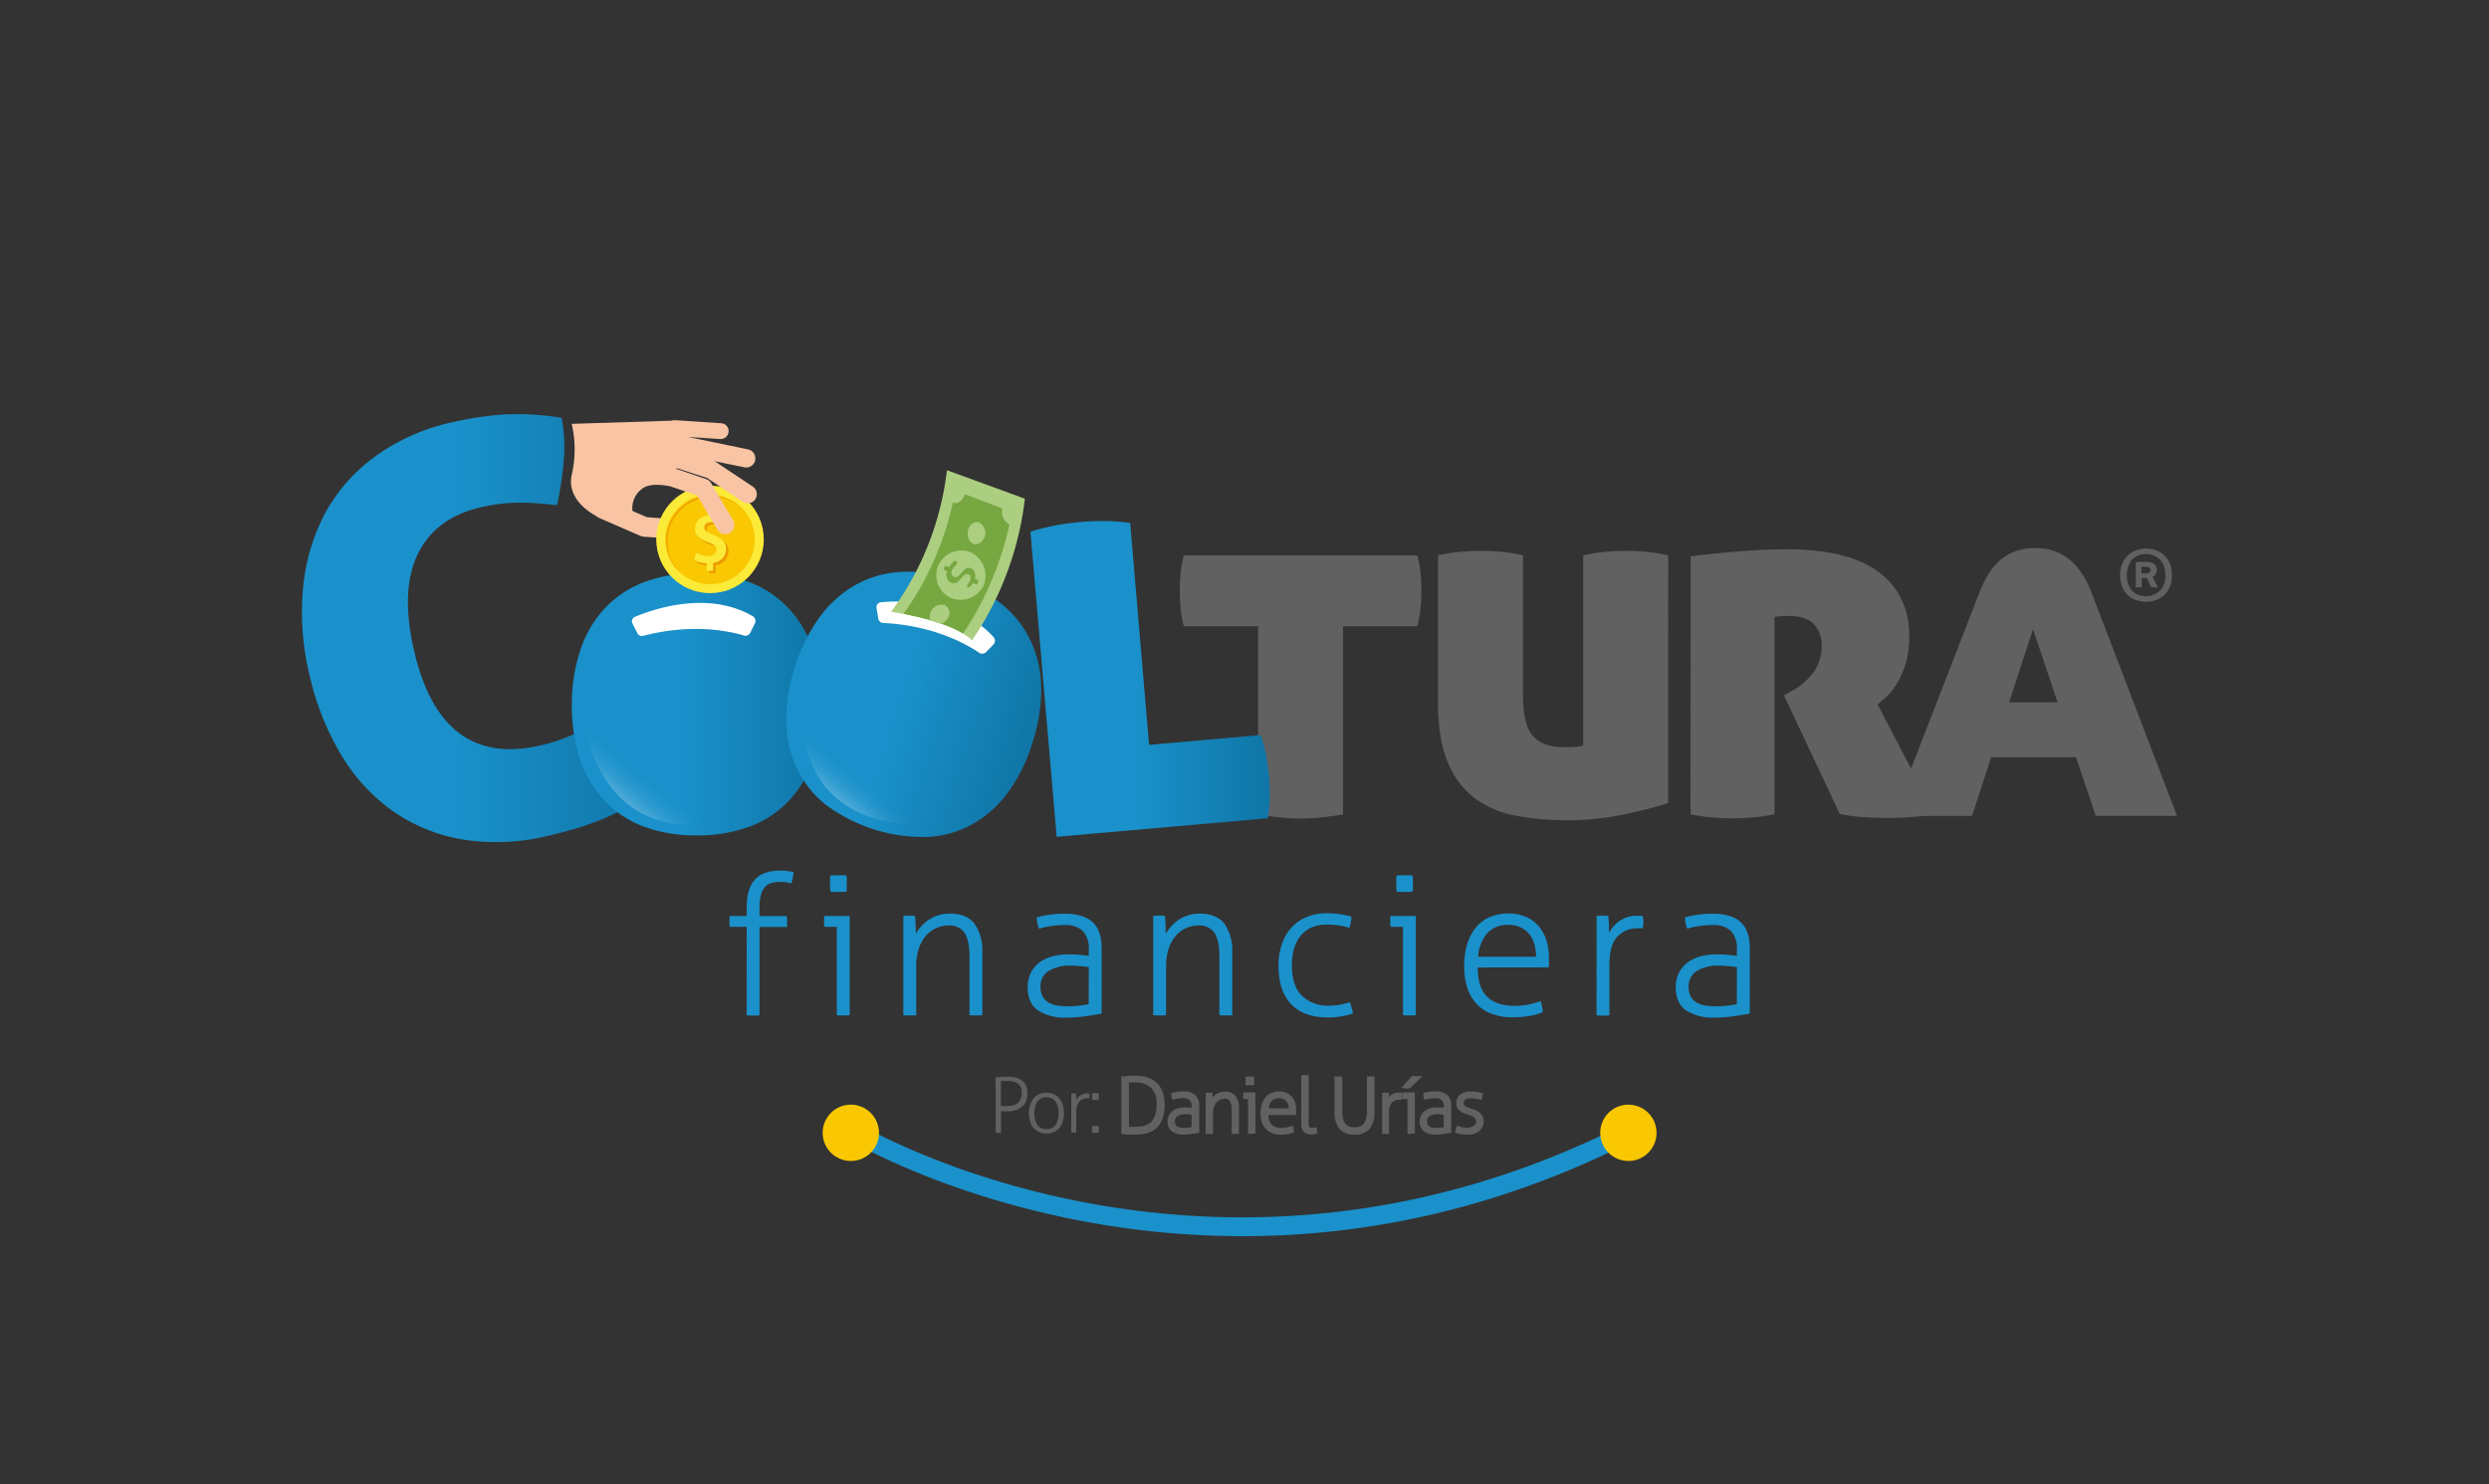 <svg xmlns="http://www.w3.org/2000/svg" xmlns:xlink="http://www.w3.org/1999/xlink" id="Layer_1" data-name="Layer 1" viewBox="0 0 600 357.9"><rect x="0" y="0" width="600" height="357.9" fill="#333333" stroke="none"/><defs><style>.cls-1{fill:none;}.cls-2{fill:#1a91cb;}.cls-3{fill:#f9c802;}.cls-4{fill:#616162;}.cls-5{fill:url(#linear-gradient);}.cls-6{fill:url(#linear-gradient-2);}.cls-7{fill:#f8c4a4;}.cls-8{fill:#fcea39;}.cls-9{fill:#ec9b01;}.cls-10{fill:#fff;}.cls-11{fill:url(#linear-gradient-3);}.cls-12,.cls-14{opacity:0.66;}.cls-12{fill:url(#linear-gradient-4);}.cls-13{fill:url(#linear-gradient-5);}.cls-14{fill:url(#linear-gradient-6);}.cls-15{clip-path:url(#clip-path);}.cls-16{fill:#acce80;}.cls-17{fill:#77a741;}</style><linearGradient id="linear-gradient" x1="72.86" y1="151.45" x2="157.37" y2="151.45" gradientUnits="userSpaceOnUse"><stop offset="0.44" stop-color="#1a91cb"></stop><stop offset="0.97" stop-color="#1077a8"></stop></linearGradient><linearGradient id="linear-gradient-2" x1="137.88" y1="169.82" x2="198.06" y2="169.82" xlink:href="#linear-gradient"></linearGradient><linearGradient id="linear-gradient-3" x1="372.22" y1="175.24" x2="432.4" y2="175.24" gradientTransform="translate(-111.04 -117.93) rotate(17.44)" xlink:href="#linear-gradient"></linearGradient><linearGradient id="linear-gradient-4" x1="146.45" y1="197.91" x2="155.44" y2="187.13" gradientUnits="userSpaceOnUse"><stop offset="0" stop-color="#fff"></stop><stop offset="0.07" stop-color="#fff" stop-opacity="0.87"></stop><stop offset="0.22" stop-color="#fff" stop-opacity="0.64"></stop><stop offset="0.36" stop-color="#fff" stop-opacity="0.45"></stop><stop offset="0.5" stop-color="#fff" stop-opacity="0.29"></stop><stop offset="0.64" stop-color="#fff" stop-opacity="0.16"></stop><stop offset="0.77" stop-color="#fff" stop-opacity="0.07"></stop><stop offset="0.89" stop-color="#fff" stop-opacity="0.02"></stop><stop offset="1" stop-color="#fff" stop-opacity="0"></stop></linearGradient><linearGradient id="linear-gradient-5" x1="248.35" y1="163.71" x2="306.05" y2="163.71" xlink:href="#linear-gradient"></linearGradient><linearGradient id="linear-gradient-6" x1="199.42" y1="198.1" x2="207.78" y2="188.07" xlink:href="#linear-gradient-4"></linearGradient><clipPath id="clip-path"><path class="cls-1" d="M225.24,108.25,216,134.16l-3.71,13s16.66,1.85,22.21,7.4c0,0,18.5-18.5,14.8-37Z"></path></clipPath></defs><title>COOLTURAs</title><path class="cls-2" d="M180,223.49h-4.08a3,3,0,0,1-.07-.57c0-.21,0-.45,0-.7s0-.5,0-.75a3.11,3.11,0,0,1,.07-.61H180v-2.11q0-4.41,1.94-6.61t6.17-2.21a12.59,12.59,0,0,1,1.81.12,12.77,12.77,0,0,1,1.38.26,13.78,13.78,0,0,1-.21,1.45c-.08.38-.18.78-.3,1.22l-1.13-.21a8.94,8.94,0,0,0-1.5-.12,8.3,8.3,0,0,0-2.16.26,3.27,3.27,0,0,0-1.57.94,4.72,4.72,0,0,0-1,1.9,11.78,11.78,0,0,0-.35,3.14v2h6.57c0,.16,0,.36.07.61s0,.5,0,.75,0,.49,0,.7,0,.41-.07.57h-6.57v21.29a5.83,5.83,0,0,1-.77.07l-.78,0-.75,0a6,6,0,0,1-.79-.07Z"></path><path class="cls-2" d="M201.72,223.49h-3c0-.16-.05-.35-.07-.57s0-.45,0-.7,0-.5,0-.75,0-.45.07-.61h6.1v23.92a6.2,6.2,0,0,1-.78.07l-.77,0-.75,0a6.4,6.4,0,0,1-.8-.07ZM200.17,215c0-.28,0-.63-.07-1s0-.76,0-1,0-.56,0-.93,0-.69.07-.94c.29,0,.63-.06,1-.07l1,0,.94,0c.37,0,.68,0,.93.07a7.42,7.42,0,0,1,.07.94q0,.56,0,.93c0,.28,0,.63,0,1a9.27,9.27,0,0,1-.07,1c-.25,0-.56.05-.93.07l-.94,0-1,0C200.8,215.05,200.46,215,200.17,215Z"></path><path class="cls-2" d="M217.76,220.86l.73-.07c.24,0,.46,0,.68,0s.49,0,.7,0l.71.07c.06.56.11,1.27.14,2.11s.05,1.58.05,2.21a9.86,9.86,0,0,1,1.21-1.72,10.27,10.27,0,0,1,1.76-1.57,9.38,9.38,0,0,1,2.33-1.15,9,9,0,0,1,2.86-.44q4.13,0,6,2.46a11.21,11.21,0,0,1,1.88,6.92v15.1a6.2,6.2,0,0,1-.78.07l-.77,0-.75,0a6.22,6.22,0,0,1-.8-.07V230.62q0-4-1.24-5.73a4.3,4.3,0,0,0-3.73-1.73,7.41,7.41,0,0,0-3.1.66,7,7,0,0,0-2.51,1.9,9.18,9.18,0,0,0-1.66,3.07,13.07,13.07,0,0,0-.61,4.17v11.82a6.2,6.2,0,0,1-.77.07l-.78,0-.75,0a6.4,6.4,0,0,1-.8-.07Z"></path><path class="cls-2" d="M262.46,229a6.11,6.11,0,0,0-1.45-4.52,5.94,5.94,0,0,0-4.32-1.43,20,20,0,0,0-3.42.26,21.56,21.56,0,0,0-2.77.63,4.68,4.68,0,0,1-.4-1.22,7.37,7.37,0,0,1-.16-1.5,19.91,19.91,0,0,1,3-.63,24.45,24.45,0,0,1,3.66-.26q4.54,0,6.75,2t2.21,6.26v15.81q-1.65.33-4,.66a33.52,33.52,0,0,1-4.45.32,11.94,11.94,0,0,1-6.88-1.73c-1.67-1.16-2.5-3-2.5-5.63a7.53,7.53,0,0,1,.72-3.35,7.1,7.1,0,0,1,2-2.49,8.93,8.93,0,0,1,3.09-1.52,14.23,14.23,0,0,1,4-.52q1.68,0,2.91.12l2,.21Zm0,4.18-2-.21q-1.2-.12-2.28-.12a9.66,9.66,0,0,0-5.44,1.31,4.29,4.29,0,0,0-1.92,3.76,4.62,4.62,0,0,0,.59,2.48,3.93,3.93,0,0,0,1.52,1.43,6.38,6.38,0,0,0,2.06.66,15.72,15.72,0,0,0,2.26.16,23.32,23.32,0,0,0,2.72-.14c.84-.09,1.67-.21,2.48-.37Z"></path><path class="cls-2" d="M278,220.86l.73-.07c.24,0,.46,0,.68,0s.49,0,.71,0l.7.07c.06.56.11,1.27.14,2.11s.05,1.58.05,2.21a10,10,0,0,1,1.22-1.72,9.57,9.57,0,0,1,1.76-1.57,9.14,9.14,0,0,1,2.32-1.15,9,9,0,0,1,2.86-.44q4.13,0,6,2.46a11.21,11.21,0,0,1,1.88,6.92v15.1a6.2,6.2,0,0,1-.78.07l-.77,0-.75,0a6.4,6.4,0,0,1-.8-.07V230.62q0-4-1.24-5.73a4.3,4.3,0,0,0-3.73-1.73,7.44,7.44,0,0,0-3.1.66,6.91,6.91,0,0,0-2.5,1.9,9,9,0,0,0-1.67,3.07,13.07,13.07,0,0,0-.61,4.17v11.82a6,6,0,0,1-.77.07l-.78,0-.75,0a6.4,6.4,0,0,1-.8-.07Z"></path><path class="cls-2" d="M325.41,241.78a7,7,0,0,1,.44,1.27c.14.53.25,1,.31,1.31a16.49,16.49,0,0,1-2.68.7,17.92,17.92,0,0,1-3.33.28c-3.9,0-6.88-1.07-8.91-3.21s-3.05-5.24-3.05-9.31a15.47,15.47,0,0,1,.76-4.95,11.34,11.34,0,0,1,2.2-4,10,10,0,0,1,3.63-2.65,12.46,12.46,0,0,1,5.05-1,20.74,20.74,0,0,1,3.4.26,14.91,14.91,0,0,1,2.55.58,7,7,0,0,1-.16,1.41,8.74,8.74,0,0,1-.35,1.27,14.77,14.77,0,0,0-2.37-.57,19.85,19.85,0,0,0-3.07-.23,8.8,8.8,0,0,0-3.69.72,7.24,7.24,0,0,0-2.62,2,8.52,8.52,0,0,0-1.57,3.09,13.92,13.92,0,0,0-.52,3.94q0,5.07,2.42,7.44a9,9,0,0,0,6.54,2.36,14.86,14.86,0,0,0,5-.84Z"></path><path class="cls-2" d="M338.21,223.49h-3c0-.16,0-.35-.07-.57s0-.45,0-.7,0-.5,0-.75,0-.45.07-.61h6.1v23.92a6.2,6.2,0,0,1-.78.07l-.77,0-.75,0a6.22,6.22,0,0,1-.8-.07ZM336.66,215c0-.28-.05-.63-.07-1s0-.76,0-1,0-.56,0-.93,0-.69.07-.94c.29,0,.63-.06,1-.07l1,0,.94,0c.37,0,.68,0,.93.07a7.42,7.42,0,0,1,.07.94q0,.56,0,.93c0,.28,0,.63,0,1a9.27,9.27,0,0,1-.07,1c-.25,0-.56.05-.93.07l-.94,0-1,0C337.29,215.05,337,215,336.66,215Z"></path><path class="cls-2" d="M356.22,233.29q0,4.78,2.21,7t6.61,2.25a16.4,16.4,0,0,0,3.31-.31,20.54,20.54,0,0,0,3-.82,5.85,5.85,0,0,1,.37,1.27,11,11,0,0,1,.19,1.36,14.17,14.17,0,0,1-3.19.94,23.55,23.55,0,0,1-4,.32,14,14,0,0,1-5.32-.91,9.48,9.48,0,0,1-3.66-2.56,10.4,10.4,0,0,1-2.11-3.91,17.52,17.52,0,0,1-.68-5,18.52,18.52,0,0,1,.63-4.92,12,12,0,0,1,1.93-4,9,9,0,0,1,3.3-2.72,11,11,0,0,1,4.83-1,10.22,10.22,0,0,1,4.18.8,8.52,8.52,0,0,1,3.07,2.22,9.59,9.59,0,0,1,1.88,3.43,14.31,14.31,0,0,1,.63,4.34c0,.28,0,.64,0,1.07s0,.82-.07,1.13Zm14.07-2.58a11.06,11.06,0,0,0-.37-2.86,7,7,0,0,0-1.17-2.46,6,6,0,0,0-2.07-1.72,6.64,6.64,0,0,0-3.05-.65,6.57,6.57,0,0,0-5.11,2,9.71,9.71,0,0,0-2.2,5.68Z"></path><path class="cls-2" d="M384.88,220.86l.73-.07c.23,0,.46,0,.68,0s.48,0,.7,0l.71.07c.06.56.1,1.23.14,2s0,1.47,0,2.09a8.55,8.55,0,0,1,2.63-2.93,7.55,7.55,0,0,1,4.46-1.2h.49a4.4,4.4,0,0,1,.58.05,8.11,8.11,0,0,1,.15,1.5,7,7,0,0,1-.15,1.46,3.64,3.64,0,0,0-.58,0H395a6.72,6.72,0,0,0-5.11,2c-1.28,1.34-1.92,3.58-1.92,6.7v12.29a6.2,6.2,0,0,1-.78.07l-.77,0-.75,0a6.22,6.22,0,0,1-.8-.07Z"></path><path class="cls-2" d="M418.7,229a6.15,6.15,0,0,0-1.45-4.52,5.94,5.94,0,0,0-4.32-1.43,20,20,0,0,0-3.42.26,20.81,20.81,0,0,0-2.77.63,4.33,4.33,0,0,1-.4-1.22,7.37,7.37,0,0,1-.16-1.5,19.91,19.91,0,0,1,3-.63,24.45,24.45,0,0,1,3.66-.26q4.55,0,6.75,2t2.21,6.26v15.81q-1.65.33-4,.66a33.67,33.67,0,0,1-4.46.32,11.88,11.88,0,0,1-6.87-1.73c-1.67-1.16-2.51-3-2.51-5.63a7.4,7.4,0,0,1,.73-3.35,6.89,6.89,0,0,1,2-2.49,8.85,8.85,0,0,1,3.09-1.52,14.16,14.16,0,0,1,4-.52q1.69,0,2.91.12l2,.21Zm0,4.18-2-.21q-1.2-.12-2.28-.12a9.63,9.63,0,0,0-5.44,1.31,4.29,4.29,0,0,0-1.92,3.76,4.62,4.62,0,0,0,.58,2.48,3.89,3.89,0,0,0,1.53,1.43,6.3,6.3,0,0,0,2.06.66,15.48,15.48,0,0,0,2.25.16,23.2,23.2,0,0,0,2.72-.14c.85-.09,1.68-.21,2.49-.37Z"></path><path class="cls-2" d="M299.5,298.08c-55.48,0-93.85-22.64-94.43-23a2.27,2.27,0,0,1,2.35-3.88c.84.51,85,50.06,184.1-.08a2.26,2.26,0,1,1,2,4C359.63,292.35,327.4,298.08,299.5,298.08Z"></path><circle class="cls-3" cx="205.1" cy="273.16" r="6.79"></circle><circle class="cls-3" cx="392.54" cy="273.16" r="6.79"></circle><path class="cls-4" d="M240,259.81l.52-.06.73-.08.81-.05.75,0a8.11,8.11,0,0,1,2,.22,4.19,4.19,0,0,1,1.52.71,3.1,3.1,0,0,1,1,1.24,5.13,5.13,0,0,1-.05,3.85,3.52,3.52,0,0,1-1.07,1.35,4.33,4.33,0,0,1-1.57.76,7.21,7.21,0,0,1-1.87.24l-.74,0-.72-.05v5.21l-.3,0h-.69l-.29,0Zm1.28,6.89.32,0,.28,0,.31,0h.45a8.3,8.3,0,0,0,1.32-.11,3.32,3.32,0,0,0,1.17-.45,2.53,2.53,0,0,0,.85-1,3.58,3.58,0,0,0,.32-1.63,3.21,3.21,0,0,0-.25-1.36,2.19,2.19,0,0,0-.71-.88,3.07,3.07,0,0,0-1.13-.48,7.3,7.3,0,0,0-1.47-.15c-.32,0-.61,0-.85,0s-.45,0-.61.07Z"></path><path class="cls-4" d="M252.26,273.32a4.27,4.27,0,0,1-1.85-.38,3.66,3.66,0,0,1-1.32-1,4.53,4.53,0,0,1-.78-1.57,6.84,6.84,0,0,1-.27-1.94,6.74,6.74,0,0,1,.27-1.94,4.37,4.37,0,0,1,.78-1.57,3.58,3.58,0,0,1,1.32-1.05,4.67,4.67,0,0,1,3.69,0,3.63,3.63,0,0,1,1.31,1.05,4.55,4.55,0,0,1,.79,1.57,6.74,6.74,0,0,1,.27,1.94,6.84,6.84,0,0,1-.27,1.94,4.73,4.73,0,0,1-.79,1.57,3.71,3.71,0,0,1-1.31,1A4.26,4.26,0,0,1,252.26,273.32Zm0-1.07a2.54,2.54,0,0,0,2.21-1,5.83,5.83,0,0,0,0-5.65,2.87,2.87,0,0,0-4.42,0,5.83,5.83,0,0,0,0,5.65A2.53,2.53,0,0,0,252.26,272.25Z"></path><path class="cls-4" d="M258.26,263.67l.29,0h.54l.28,0c0,.23,0,.49.06.79s0,.58,0,.82a3.46,3.46,0,0,1,1-1.15,2.92,2.92,0,0,1,1.75-.47h.43a3.17,3.17,0,0,1,0,.6,2.75,2.75,0,0,1,0,.57l-.23,0h-.18a2.68,2.68,0,0,0-2,.79,3.75,3.75,0,0,0-.76,2.65v4.84l-.3,0h-.6l-.32,0Z"></path><path class="cls-4" d="M263.29,265.19a5.17,5.17,0,0,1,0-1.57,5.09,5.09,0,0,1,.77-.06,5.29,5.29,0,0,1,.8.06,5.06,5.06,0,0,1,.05.77,5.21,5.21,0,0,1-.05.8,5.17,5.17,0,0,1-1.57,0Zm0,7.91a5.12,5.12,0,0,1-.06-.78,5.06,5.06,0,0,1,.06-.79,5.09,5.09,0,0,1,.77-.06,5.29,5.29,0,0,1,.8.06,4.9,4.9,0,0,1,.05.77,5.29,5.29,0,0,1-.05.8,6.19,6.19,0,0,1-1.57,0Z"></path><path class="cls-4" d="M270.6,259.81l.64-.07.8-.07.85,0,.78,0a8.83,8.83,0,0,1,3,.47,5.41,5.41,0,0,1,2.12,1.35,5.32,5.32,0,0,1,1.25,2.14,9.4,9.4,0,0,1,.41,2.86q0,6.88-6.8,6.89l-.83,0-.86-.05c-.28,0-.54,0-.78-.07l-.6-.08ZM271.88,272l.78.07c.3,0,.62,0,.94,0a8.63,8.63,0,0,0,2.3-.28,4.09,4.09,0,0,0,1.74-.94,4.26,4.26,0,0,0,1.11-1.77,8.24,8.24,0,0,0,.39-2.74,5.41,5.41,0,0,0-1.47-4.2,5.84,5.84,0,0,0-4.07-1.34l-.92,0a5.27,5.27,0,0,0-.8.07Z"></path><path class="cls-4" d="M273.67,273.6l-.84,0-.87,0-.79-.08-.61-.08-.24,0V259.57l.24,0,.65-.07.81-.07.86-.05h.79a8.93,8.93,0,0,1,3.12.49,5.7,5.7,0,0,1,2.23,1.42,5.53,5.53,0,0,1,1.31,2.25,9.62,9.62,0,0,1,.42,2.94C280.75,271.19,278.37,273.6,273.67,273.6Zm-2.79-.75.36,0,.76.07.85,0,.82,0c4.38,0,6.52-2.17,6.52-6.61a9.17,9.17,0,0,0-.4-2.77,5,5,0,0,0-3.2-3.31,8.52,8.52,0,0,0-2.92-.46l-.77,0-.84,0c-.28,0-.54,0-.79.06l-.39,0Zm2.72-.47q-.5,0-1,0l-.8-.08-.25,0V260.69l.24-.05a7.27,7.27,0,0,1,.84-.08h.93a6.1,6.1,0,0,1,4.26,1.41,5.69,5.69,0,0,1,1.56,4.41,8.91,8.91,0,0,1-.4,2.84,4.76,4.76,0,0,1-1.18,1.88,4.59,4.59,0,0,1-1.87,1A9.12,9.12,0,0,1,273.6,272.38Zm-1.44-.65.53,0c.29,0,.59,0,.91,0a8.39,8.39,0,0,0,2.22-.27,3.91,3.91,0,0,0,1.63-.88,4,4,0,0,0,1-1.65,8,8,0,0,0,.38-2.65,5.2,5.2,0,0,0-1.38-4,5.58,5.58,0,0,0-3.88-1.27l-.91,0-.53,0Z"></path><path class="cls-4" d="M287.55,266.87a2.41,2.41,0,0,0-.58-1.78,2.31,2.31,0,0,0-1.7-.57,8,8,0,0,0-1.35.11,7.32,7.32,0,0,0-1.09.25,1.79,1.79,0,0,1-.15-.49,2.44,2.44,0,0,1-.07-.59,8.14,8.14,0,0,1,1.19-.25,11.1,11.1,0,0,1,1.44-.1,3.84,3.84,0,0,1,2.66.79,3.15,3.15,0,0,1,.87,2.46v6.23c-.44.09-1,.17-1.58.26a12,12,0,0,1-1.75.13,4.74,4.74,0,0,1-2.71-.68,2.51,2.51,0,0,1-1-2.22,3,3,0,0,1,.29-1.32,2.73,2.73,0,0,1,.8-1,3.24,3.24,0,0,1,1.22-.6,5.45,5.45,0,0,1,1.56-.21c.44,0,.82,0,1.14.05l.8.08Zm0,1.65-.79-.09c-.31,0-.61,0-.9,0a3.83,3.83,0,0,0-2.14.51,1.71,1.71,0,0,0-.76,1.48,1.87,1.87,0,0,0,.23,1,1.49,1.49,0,0,0,.61.56,2.34,2.34,0,0,0,.81.26,5.22,5.22,0,0,0,.88.07,9.13,9.13,0,0,0,1.08-.06c.33,0,.66-.09,1-.15Z"></path><path class="cls-4" d="M285.44,273.6a5.06,5.06,0,0,1-2.87-.73,2.8,2.8,0,0,1-1.11-2.45,3.28,3.28,0,0,1,.32-1.45,3.24,3.24,0,0,1,.87-1.08,3.78,3.78,0,0,1,1.32-.64,5.71,5.71,0,0,1,1.64-.22c.44,0,.84,0,1.17.05l.48.05v-.26a2.14,2.14,0,0,0-.49-1.58,2.06,2.06,0,0,0-1.5-.48,8.47,8.47,0,0,0-1.3.09,7.08,7.08,0,0,0-1.05.25l-.22.06-.11-.19a2.11,2.11,0,0,1-.19-.57,2.88,2.88,0,0,1-.07-.65v-.2l.2-.07a9.73,9.73,0,0,1,1.22-.26,12,12,0,0,1,1.49-.1,4.15,4.15,0,0,1,2.85.86,3.43,3.43,0,0,1,1,2.67v6.46l-.23,0c-.43.09-1,.17-1.59.26A12.47,12.47,0,0,1,285.44,273.6Zm.17-6a5.38,5.38,0,0,0-1.49.19,3.26,3.26,0,0,0-1.12.55,2.56,2.56,0,0,0-.72.88,2.71,2.71,0,0,0-.25,1.2,2.22,2.22,0,0,0,.86,2,4.47,4.47,0,0,0,2.55.64,12.91,12.91,0,0,0,1.71-.13c.51-.07,1-.14,1.33-.21v-6a2.92,2.92,0,0,0-.77-2.25,3.59,3.59,0,0,0-2.47-.71,9,9,0,0,0-1.4.1c-.37.05-.67.11-.94.17a3.06,3.06,0,0,0,.05.32l.05.2a8,8,0,0,1,.88-.18,8.34,8.34,0,0,1,1.39-.11,2.59,2.59,0,0,1,1.9.65,2.67,2.67,0,0,1,.66,2v.89l-.32,0-.79-.08C286.41,267.61,286,267.6,285.61,267.6Zm-.12,4.93a5.53,5.53,0,0,1-.92-.07,2.49,2.49,0,0,1-.91-.29,1.86,1.86,0,0,1-.71-.66,2.12,2.12,0,0,1-.27-1.13,2,2,0,0,1,.88-1.71,4.93,4.93,0,0,1,3.23-.52l.79.09.25,0v4l-.23,0c-.33.06-.66.12-1,.15A9.41,9.41,0,0,1,285.49,272.53Zm.37-3.86a3.51,3.51,0,0,0-2,.47,1.41,1.41,0,0,0-.63,1.24,1.62,1.62,0,0,0,.18.83,1.16,1.16,0,0,0,.5.46,2.1,2.1,0,0,0,.72.23,7.48,7.48,0,0,0,1.89,0l.72-.1v-3l-.53-.06A8.71,8.71,0,0,0,285.86,268.67Z"></path><path class="cls-4" d="M290.91,263.67l.28,0h.55l.28,0c0,.23,0,.5.05.84s0,.62,0,.86a3.93,3.93,0,0,1,1.18-1.29,3.6,3.6,0,0,1,2-.63,2.8,2.8,0,0,1,2.37,1,4.45,4.45,0,0,1,.74,2.73v6l-.31,0h-.6l-.31,0v-5.58a4,4,0,0,0-.49-2.26,1.71,1.71,0,0,0-1.47-.68,3,3,0,0,0-1.22.26,2.77,2.77,0,0,0-1,.75,3.67,3.67,0,0,0-.65,1.21,5.19,5.19,0,0,0-.24,1.64v4.66l-.31,0h-.6l-.31,0Z"></path><path class="cls-4" d="M297.8,273.42h-.31l-.34,0-.24,0v-5.82a3.75,3.75,0,0,0-.44-2.09,1.41,1.41,0,0,0-1.24-.57,2.56,2.56,0,0,0-1.1.24,2.52,2.52,0,0,0-.89.67,3.31,3.31,0,0,0-.6,1.12,4.91,4.91,0,0,0-.23,1.55v4.9l-.24,0-.33,0h-.63l-.34,0-.24,0v-9.92l.25,0,.29,0h.59l.29,0,.22,0,0,.22c0,.23,0,.52.05.86v0h0a4,4,0,0,1,.74-.66,3.81,3.81,0,0,1,1-.49,3.7,3.7,0,0,1,1.21-.19,3.07,3.07,0,0,1,2.6,1.08,4.71,4.71,0,0,1,.79,2.9v6.19l-.24,0-.33,0h-.32Zm-.33-.58h.66v-5.69a4.21,4.21,0,0,0-.68-2.56,2.52,2.52,0,0,0-2.15-.85,3.47,3.47,0,0,0-1,.15,3.3,3.3,0,0,0-.84.42,3.6,3.6,0,0,0-.64.57,3.73,3.73,0,0,0-.45.63l-.53,1v-1.1c0-.24,0-.52,0-.85s0-.42,0-.59h-.57v8.91h.65v-4.4a5.47,5.47,0,0,1,.26-1.73,3.82,3.82,0,0,1,.71-1.31,3.1,3.1,0,0,1,2.42-1.1,2,2,0,0,1,1.7.8,4.15,4.15,0,0,1,.54,2.42Z"></path><path class="cls-4" d="M301.12,264.71h-1.18c0-.06,0-.14,0-.22s0-.18,0-.28,0-.2,0-.3,0-.17,0-.24h2.4v9.43l-.3,0h-.6l-.32,0Zm-.61-3.35c0-.11,0-.24,0-.4s0-.3,0-.41,0-.22,0-.37a3.57,3.57,0,0,1,0-.37l.41,0h.78l.37,0a3.57,3.57,0,0,1,0,.37c0,.15,0,.27,0,.37s0,.25,0,.41,0,.29,0,.4a2,2,0,0,1-.37,0h-.78A2.37,2.37,0,0,1,300.51,261.36Z"></path><path class="cls-4" d="M301.73,273.42h-.3l-.35,0-.24,0V265h-1.13l0-.22a1.59,1.59,0,0,1,0-.26,2.91,2.91,0,0,1,0-.3c0-.11,0-.21,0-.32a1.88,1.88,0,0,1,0-.28l0-.22h2.92v9.95l-.24,0-.34,0h-.32Zm-.32-.58h.65V264h-1.87v.47h1.22Zm-.08-11.16h-.42l-.43,0-.22,0,0-.22c0-.12,0-.26,0-.43v-.08c0-.13,0-.24,0-.34s0-.18,0-.3v-.08q0-.24,0-.39l0-.23.23,0,.42,0h.79l.4,0,.22,0,0,.22q0,.15,0,.39c0,.15,0,.28,0,.38s0,.26,0,.42,0,.31,0,.43l0,.21-.22,0-.39,0Zm-.56-.58h1a.71.71,0,0,0,0-.15c0-.16,0-.29,0-.4s0-.21,0-.35a.53.53,0,0,0,0-.13H301l-.23,0v.18c0,.12,0,.21,0,.29s0,.2,0,.33v.22Z"></path><path class="cls-4" d="M305.45,268.57a3.82,3.82,0,0,0,.87,2.77,3.48,3.48,0,0,0,2.6.89,6.61,6.61,0,0,0,1.3-.12,7.93,7.93,0,0,0,1.18-.33,2.71,2.71,0,0,1,.15.5c0,.2.06.38.07.54a5.69,5.69,0,0,1-1.26.37,8.52,8.52,0,0,1-1.57.13,5.47,5.47,0,0,1-2.09-.36,3.82,3.82,0,0,1-1.45-1,4.16,4.16,0,0,1-.83-1.54,6.81,6.81,0,0,1-.26-2,7.58,7.58,0,0,1,.24-1.94,4.88,4.88,0,0,1,.76-1.59,3.54,3.54,0,0,1,1.31-1.07,4.23,4.23,0,0,1,1.9-.39,4.07,4.07,0,0,1,1.64.32,3.36,3.36,0,0,1,1.21.87A3.69,3.69,0,0,1,312,266a5.57,5.57,0,0,1,.25,1.71c0,.11,0,.25,0,.43s0,.32,0,.44Zm5.54-1a4.26,4.26,0,0,0-.15-1.12,2.73,2.73,0,0,0-.46-1,2.45,2.45,0,0,0-.81-.68,2.93,2.93,0,0,0-3.22.54,3.75,3.75,0,0,0-.86,2.23Z"></path><path class="cls-4" d="M308.79,273.6a5.81,5.81,0,0,1-2.2-.38,4.12,4.12,0,0,1-1.55-1.08,4.38,4.38,0,0,1-.89-1.65,7.36,7.36,0,0,1-.28-2.05,7.63,7.63,0,0,1,.26-2,5.39,5.39,0,0,1,.8-1.69,4,4,0,0,1,1.41-1.15,4.57,4.57,0,0,1,2-.42,4.24,4.24,0,0,1,1.75.34,3.76,3.76,0,0,1,1.32.95,4.06,4.06,0,0,1,.79,1.45,5.74,5.74,0,0,1,.26,1.79c0,.12,0,.26,0,.44a3.13,3.13,0,0,1,0,.46l0,.25h-6.69a3.42,3.42,0,0,0,.78,2.3,3.25,3.25,0,0,0,2.4.8,6.1,6.1,0,0,0,1.25-.12,7.26,7.26,0,0,0,1.13-.31l.25-.09.11.24a2.35,2.35,0,0,1,.16.56,4.56,4.56,0,0,1,.08.57v.2l-.18.08a5.71,5.71,0,0,1-1.32.39A9,9,0,0,1,308.79,273.6Zm-.42-9.86a4,4,0,0,0-1.78.36,3.21,3.21,0,0,0-1.2,1,4.34,4.34,0,0,0-.71,1.5,6.92,6.92,0,0,0-.24,1.86,6.26,6.26,0,0,0,.26,1.89,3.77,3.77,0,0,0,.77,1.44,3.38,3.38,0,0,0,1.33.92,5.17,5.17,0,0,0,2,.35,8.79,8.79,0,0,0,1.52-.13,5.49,5.49,0,0,0,1-.27c0-.1,0-.2-.05-.31s0-.13,0-.19c-.31.1-.62.18-.94.25a7.25,7.25,0,0,1-1.36.12,3.78,3.78,0,0,1-2.8-1,4.06,4.06,0,0,1-.95-3v-.28h6.74v-.17c0-.17,0-.31,0-.42a5.24,5.24,0,0,0-.24-1.62,3.43,3.43,0,0,0-.68-1.25,3.1,3.1,0,0,0-1.11-.8A3.7,3.7,0,0,0,308.37,263.74Zm2.9,4.1h-6.1l0-.31a4.07,4.07,0,0,1,.93-2.4,3.22,3.22,0,0,1,3.56-.6,2.7,2.7,0,0,1,.91.76,3.26,3.26,0,0,1,.51,1.06,4.87,4.87,0,0,1,.15,1.2Zm-5.46-.57h4.89a4,4,0,0,0-.13-.77,2.5,2.5,0,0,0-.41-.87,2.08,2.08,0,0,0-.72-.59,2.2,2.2,0,0,0-1.07-.23,2.31,2.31,0,0,0-1.81.7A3.28,3.28,0,0,0,305.81,267.27Z"></path><path class="cls-4" d="M314,259.52l.3,0h.6l.31,0v11.4a1.89,1.89,0,0,0,.12.75.87.87,0,0,0,.27.38.85.85,0,0,0,.37.15l.37,0,.43,0,.37-.06a1.78,1.78,0,0,1,.12.48,4.49,4.49,0,0,1,.06.48,3.1,3.1,0,0,1-.58.13l-.6,0a3.44,3.44,0,0,1-.78-.08,1.67,1.67,0,0,1-.69-.31,1.73,1.73,0,0,1-.49-.63,2.57,2.57,0,0,1-.18-1.05Z"></path><path class="cls-4" d="M316.11,273.55a4,4,0,0,1-.84-.09,2,2,0,0,1-1.38-1.1,2.85,2.85,0,0,1-.21-1.17V259.27l.24,0a2.36,2.36,0,0,1,.34,0,3.17,3.17,0,0,1,.62,0,2.53,2.53,0,0,1,.35,0l.24,0v11.65a1.68,1.68,0,0,0,.09.63.62.62,0,0,0,.18.28.5.5,0,0,0,.24.09,2.89,2.89,0,0,0,.72,0,2.19,2.19,0,0,0,.33-.06l.24-.06.1.23a1.85,1.85,0,0,1,.14.55,4.66,4.66,0,0,1,.06.49l0,.22-.2.07a3.1,3.1,0,0,1-.65.15C316.51,273.53,316.3,273.55,316.11,273.55Zm-1.86-13.77v11.41a2.19,2.19,0,0,0,.16.93,1.25,1.25,0,0,0,.4.52,1.33,1.33,0,0,0,.58.26,3.92,3.92,0,0,0,1.29.05,2.84,2.84,0,0,0,.31-.06,2.23,2.23,0,0,0,0-.23l0-.2-.15,0a2.82,2.82,0,0,1-.87,0,1,1,0,0,1-.49-.2,1.14,1.14,0,0,1-.38-.51,2.2,2.2,0,0,1-.13-.85V259.78h-.65Z"></path><path class="cls-4" d="M322,259.81l.32,0H323l.3,0v8a8.53,8.53,0,0,0,.19,2,3.65,3.65,0,0,0,.59,1.32,2.28,2.28,0,0,0,1,.75,4.22,4.22,0,0,0,1.46.23,3,3,0,0,0,2.47-1,5.35,5.35,0,0,0,.78-3.29v-8l.3,0h.66l.32,0V268a6.25,6.25,0,0,1-1.09,4,5.11,5.11,0,0,1-6.88,0,6.25,6.25,0,0,1-1.09-4Z"></path><path class="cls-4" d="M326.51,273.6a4.48,4.48,0,0,1-3.66-1.43A6.54,6.54,0,0,1,321.7,268v-8.44l.25,0,.33,0H323l.32,0,.25,0v8.27a8,8,0,0,0,.19,1.9,3.2,3.2,0,0,0,.54,1.22,1.9,1.9,0,0,0,.88.65,3.87,3.87,0,0,0,1.36.22,2.67,2.67,0,0,0,2.24-.88,5.07,5.07,0,0,0,.73-3.11v-8.27l.25,0,.31,0h.65l.38,0,.25,0V268a6.48,6.48,0,0,1-1.16,4.17A4.44,4.44,0,0,1,326.51,273.6Zm-4.25-13.53V268a6,6,0,0,0,1,3.81,3.92,3.92,0,0,0,3.22,1.23,4,4,0,0,0,3.22-1.23,6,6,0,0,0,1-3.81v-7.93H330v7.76a5.55,5.55,0,0,1-.84,3.47,3.27,3.27,0,0,1-2.69,1.08,4.29,4.29,0,0,1-1.56-.25,2.5,2.5,0,0,1-1.13-.84,3.72,3.72,0,0,1-.64-1.42,8.65,8.65,0,0,1-.21-2v-7.76h-.71Z"></path><path class="cls-4" d="M333.46,263.67l.28,0h.55l.27,0c0,.23.05.49.06.79s0,.58,0,.82a3.43,3.43,0,0,1,1-1.15,3,3,0,0,1,1.76-.47h.42a3.21,3.21,0,0,1,.06.6,2.76,2.76,0,0,1-.06.57l-.23,0h-.17a2.7,2.7,0,0,0-2,.79,3.8,3.8,0,0,0-.75,2.65v4.84l-.31,0h-.6l-.31,0Z"></path><path class="cls-4" d="M334.07,273.42h-.31l-.34,0-.25,0v-9.92l.26,0,.29,0h.59l.29,0,.22,0,0,.22c0,.23,0,.49,0,.79a4.53,4.53,0,0,1,.61-.54,3.32,3.32,0,0,1,1.92-.52h.19l.27,0,.2,0,0,.2a3.74,3.74,0,0,1,.06.65,3.11,3.11,0,0,1-.06.62l-.05.26-.26,0-.2,0h-.17a2.37,2.37,0,0,0-1.81.71,3.54,3.54,0,0,0-.68,2.45v5.08l-.24,0-.33,0h-.32Zm-.33-.58h.65v-4.58a4,4,0,0,1,.84-2.84,2.93,2.93,0,0,1,2.22-.88h.16a2.45,2.45,0,0,0,0-.27c0-.11,0-.22,0-.33h-.18a2.7,2.7,0,0,0-1.59.42,2.92,2.92,0,0,0-.95,1.06l-.53,1v-1.12c0-.24,0-.51,0-.81s0-.38,0-.54h-.57Z"></path><path class="cls-4" d="M339.72,262.14a4.26,4.26,0,0,1-.76.06,3.49,3.49,0,0,1-.61-.06l2.16-2.4a2,2,0,0,1,.42,0h.86l.42,0Zm-.15,2.57h-1.18c0-.06,0-.14,0-.22a2.53,2.53,0,0,1,0-.28c0-.1,0-.2,0-.3s0-.17,0-.24h2.4v9.43l-.3,0h-.6l-.32,0Z"></path><path class="cls-4" d="M340.18,273.42h-.3l-.35,0-.24,0V265h-1.13l-.05-.22c0-.07,0-.16,0-.26a2.91,2.91,0,0,1,0-.3c0-.11,0-.21,0-.32s0-.2,0-.28l.05-.22h2.92v9.95l-.25,0-.33,0h-.32Zm-.32-.58h.65V264h-1.87v.47h1.22Zm-.9-10.36a3.83,3.83,0,0,1-.65-.06l-.51-.09,2.57-2.85.09,0a2.42,2.42,0,0,1,.47,0h.87c.15,0,.3,0,.44,0l.61.06-3,2.89h-.08A4.87,4.87,0,0,1,339,262.48Zm0-.57a6.3,6.3,0,0,0,.65,0l2-1.88h-.89Z"></path><path class="cls-4" d="M348.31,266.87a2.41,2.41,0,0,0-.57-1.78,2.31,2.31,0,0,0-1.7-.57,8,8,0,0,0-1.35.11,7,7,0,0,0-1.09.25,1.75,1.75,0,0,1-.16-.49,3,3,0,0,1-.06-.59,8,8,0,0,1,1.18-.25,11.35,11.35,0,0,1,1.44-.1,3.84,3.84,0,0,1,2.66.79,3.15,3.15,0,0,1,.87,2.46v6.23c-.43.09-.95.17-1.57.26a12.17,12.17,0,0,1-1.76.13,4.73,4.73,0,0,1-2.7-.68,2.51,2.51,0,0,1-1-2.22,3,3,0,0,1,.28-1.32,2.83,2.83,0,0,1,.8-1,3.4,3.4,0,0,1,1.22-.6,5.45,5.45,0,0,1,1.56-.21c.44,0,.82,0,1.15.05l.79.08Zm0,1.65-.78-.09c-.32,0-.62,0-.9,0a3.8,3.8,0,0,0-2.14.51,1.68,1.68,0,0,0-.76,1.48,1.78,1.78,0,0,0,.23,1,1.41,1.41,0,0,0,.6.56,2.48,2.48,0,0,0,.81.26,5.34,5.34,0,0,0,.89.07,9,9,0,0,0,1.07-.06c.33,0,.66-.09,1-.15Z"></path><path class="cls-4" d="M346.2,273.6a5,5,0,0,1-2.86-.73,2.78,2.78,0,0,1-1.11-2.45,3.28,3.28,0,0,1,.31-1.45,3.16,3.16,0,0,1,.88-1.08,3.73,3.73,0,0,1,1.31-.64,5.71,5.71,0,0,1,1.64-.22c.45,0,.84,0,1.17.05l.49.05v-.26a2.18,2.18,0,0,0-.49-1.58,2.08,2.08,0,0,0-1.5-.48,8.47,8.47,0,0,0-1.3.09,7.24,7.24,0,0,0-1.06.25l-.22.06-.11-.19a2.11,2.11,0,0,1-.19-.57,3.57,3.57,0,0,1-.06-.65v-.2l.19-.07a9.55,9.55,0,0,1,1.23-.26,11.73,11.73,0,0,1,1.48-.1,4.15,4.15,0,0,1,2.85.86,3.43,3.43,0,0,1,1,2.67v6.46l-.22,0c-.44.09-1,.17-1.59.26A12.61,12.61,0,0,1,346.2,273.6Zm.17-6a5.36,5.36,0,0,0-1.48.19,3.4,3.4,0,0,0-1.13.55,2.54,2.54,0,0,0-.71.88,2.71,2.71,0,0,0-.26,1.2,2.22,2.22,0,0,0,.87,2,4.44,4.44,0,0,0,2.54.64,12.93,12.93,0,0,0,1.72-.13c.51-.07.95-.14,1.33-.21v-6a2.88,2.88,0,0,0-.78-2.25,3.57,3.57,0,0,0-2.47-.71,9.14,9.14,0,0,0-1.4.1c-.36.05-.67.11-.93.17a3.06,3.06,0,0,0,.05.32.83.83,0,0,0,0,.2,8.28,8.28,0,0,1,.87-.18,8.55,8.55,0,0,1,1.4-.11,2.62,2.62,0,0,1,1.9.65,2.71,2.71,0,0,1,.65,2v.89l-.31,0-.79-.08C347.18,267.61,346.8,267.6,346.37,267.6Zm-.11,4.93a5.65,5.65,0,0,1-.93-.07,2.44,2.44,0,0,1-.9-.29,1.73,1.73,0,0,1-.71-.66,2.12,2.12,0,0,1-.27-1.13,2,2,0,0,1,.88-1.71,4.89,4.89,0,0,1,3.22-.52l.79.09.25,0v4l-.23,0c-.32.06-.66.12-1,.15A9.36,9.36,0,0,1,346.26,272.53Zm.37-3.86a3.57,3.57,0,0,0-2,.47,1.41,1.41,0,0,0-.63,1.24,1.52,1.52,0,0,0,.19.83,1.2,1.2,0,0,0,.49.46,2.17,2.17,0,0,0,.72.23,7.48,7.48,0,0,0,1.89,0l.73-.1v-3l-.53-.06C347.19,268.68,346.9,268.67,346.63,268.67Z"></path><path class="cls-4" d="M351.42,271.8a5.49,5.49,0,0,0,1.05.29,6.75,6.75,0,0,0,1.24.12,2.8,2.8,0,0,0,1.75-.49,1.47,1.47,0,0,0,.65-1.21,1.56,1.56,0,0,0-.2-.82,1.78,1.78,0,0,0-.51-.55,3.82,3.82,0,0,0-.73-.36l-.83-.28c-.31-.1-.62-.21-.92-.34a3,3,0,0,1-.8-.47,2.11,2.11,0,0,1-.57-.69,2.2,2.2,0,0,1-.21-1,2.26,2.26,0,0,1,.82-1.82,3.85,3.85,0,0,1,2.54-.71,8,8,0,0,1,1.4.13,5.91,5.91,0,0,1,1,.28,7.32,7.32,0,0,1-.26,1.05c-.26-.08-.58-.17-1-.26a6.38,6.38,0,0,0-1.25-.13,2.53,2.53,0,0,0-1.6.4,1.32,1.32,0,0,0-.47,1.05,1.08,1.08,0,0,0,.16.6,1.4,1.4,0,0,0,.42.42,3.17,3.17,0,0,0,.61.31l.73.24,1,.36a3.74,3.74,0,0,1,.92.51,2.41,2.41,0,0,1,.69.79,2.54,2.54,0,0,1,.26,1.2,2.82,2.82,0,0,1-.26,1.21,2.67,2.67,0,0,1-.75.92,3.28,3.28,0,0,1-1.15.58,4.81,4.81,0,0,1-1.46.21,10.58,10.58,0,0,1-1.58-.11,4.83,4.83,0,0,1-1.12-.3A5.32,5.32,0,0,1,351.42,271.8Z"></path><path class="cls-4" d="M353.76,273.6a11,11,0,0,1-1.62-.11,5.45,5.45,0,0,1-1.19-.32l-.21-.09.05-.22a5.28,5.28,0,0,1,.37-1.17l.11-.25.25.1a4.42,4.42,0,0,0,1,.27,3.66,3.66,0,0,0,2.77-.32,1.16,1.16,0,0,0,.53-1,1.28,1.28,0,0,0-.15-.67,1.35,1.35,0,0,0-.43-.46,2.91,2.91,0,0,0-.66-.33l-.84-.29c-.31-.09-.62-.21-.93-.33a3.58,3.58,0,0,1-.87-.52,2.41,2.41,0,0,1-.64-.78,2.48,2.48,0,0,1-.24-1.15,2.57,2.57,0,0,1,.92-2,4.12,4.12,0,0,1,2.72-.77,8.69,8.69,0,0,1,1.45.13,6.31,6.31,0,0,1,1.1.3l.21.08,0,.23a7.23,7.23,0,0,1-.27,1.09l-.08.27-.28-.09a9.12,9.12,0,0,0-1-.25,5.79,5.79,0,0,0-1.19-.12,2.27,2.27,0,0,0-1.42.33,1,1,0,0,0-.37.83.84.84,0,0,0,.12.45,1,1,0,0,0,.34.33,2.57,2.57,0,0,0,.55.28c.22.08.46.16.71.23l1,.37a4,4,0,0,1,1,.55,2.71,2.71,0,0,1,.76.88,2.76,2.76,0,0,1,.31,1.34,3,3,0,0,1-1.13,2.36,3.7,3.7,0,0,1-1.24.62A5,5,0,0,1,353.76,273.6Zm-2.37-.87a4.73,4.73,0,0,0,.84.2,9.7,9.7,0,0,0,1.53.11,5,5,0,0,0,1.38-.19,3.36,3.36,0,0,0,1.05-.54,2.26,2.26,0,0,0,.67-.83,2.41,2.41,0,0,0,.24-1.08,2.19,2.19,0,0,0-.23-1.06,2.23,2.23,0,0,0-.61-.71,3.7,3.7,0,0,0-.85-.47l-1-.36c-.25-.07-.5-.15-.74-.24a3.22,3.22,0,0,1-.67-.33,1.73,1.73,0,0,1-.5-.51,1.36,1.36,0,0,1-.2-.75,1.57,1.57,0,0,1,.57-1.26,2.67,2.67,0,0,1,1.78-.47,6.09,6.09,0,0,1,1.3.14c.27.05.52.12.74.18.05-.17.09-.34.13-.51a5.76,5.76,0,0,0-.77-.19,7.53,7.53,0,0,0-1.35-.12,3.59,3.59,0,0,0-2.35.63,2,2,0,0,0-.73,1.61,1.72,1.72,0,0,0,.68,1.49,2.51,2.51,0,0,0,.73.43c.29.12.59.23.89.33l.84.29a3.3,3.3,0,0,1,.8.39,2,2,0,0,1,.6.64,1.84,1.84,0,0,1,.23,1,1.74,1.74,0,0,1-.76,1.44,4.17,4.17,0,0,1-3.22.42,6.42,6.42,0,0,1-.84-.21Q351.47,272.45,351.39,272.73Z"></path><path class="cls-4" d="M303.29,151H285.37a28,28,0,0,1-.79-4.54q-.18-2.12-.18-4.05c0-1.29.06-2.62.18-4a28.46,28.46,0,0,1,.79-4.48h56.3a28.46,28.46,0,0,1,.79,4.48c.12,1.38.18,2.71.18,4s-.06,2.64-.18,4.05a28,28,0,0,1-.79,4.54H323.75v45.41c-2.1.32-4,.57-5.69.73s-3.23.24-4.6.24-2.91-.08-4.6-.24-3.55-.41-5.57-.73Z"></path><path class="cls-4" d="M402.12,193.61c-1.37.48-3,1-4.9,1.45s-3.92.95-6.06,1.39a65.85,65.85,0,0,1-6.6,1,63,63,0,0,1-6.66.36,71.21,71.21,0,0,1-11.86-1,24.58,24.58,0,0,1-10-3.94,20.09,20.09,0,0,1-6.84-8.6q-2.55-5.62-2.55-15.07V133.91a43.08,43.08,0,0,1,5.27-.85c1.74-.16,3.41-.24,5-.24s3.18.08,5,.24a39,39,0,0,1,5.21.85v33.66q0,7.27,2.42,9.93t7.39,2.67a27.54,27.54,0,0,0,3.14-.13,10.32,10.32,0,0,0,1.58-.24V133.91a42.77,42.77,0,0,1,5.27-.85c1.73-.16,3.4-.24,5-.24s3.19.08,5,.24a38.51,38.51,0,0,1,5.21.85Z"></path><path class="cls-4" d="M407.54,134.15q5.7-.72,11.81-1.21t11.56-.48q14.65,0,22,5.51t7.33,15.44a22.64,22.64,0,0,1-.85,6.53,21.29,21.29,0,0,1-2.06,4.79,14.5,14.5,0,0,1-2.54,3.21c-.89.8-1.62,1.45-2.18,1.93l13.8,26.4A47.42,47.42,0,0,1,461,197q-3,.24-5.76.24-3.39,0-6.54-.24a35.05,35.05,0,0,1-5.2-.73l-13.44-28.58,1.69-1a15.14,15.14,0,0,0,5.81-5.14,11.54,11.54,0,0,0,1.58-5.87,7.23,7.23,0,0,0-1.88-5.15q-1.87-2-6-2a19.21,19.21,0,0,0-3.51.24v47.59a49.51,49.51,0,0,1-5.7.79q-2.54.18-4.47.18c-1.38,0-2.87-.06-4.49-.18a50.41,50.41,0,0,1-5.57-.79Z"></path><path class="cls-4" d="M504.14,142.77c-2.7-7-7.21-10.62-13.41-10.62-6.49,0-10.67,3.28-13.53,10.61l-20.95,54h19.12L480,182.59h20.45l4.75,14.14h19.6ZM496,169.36H484.31l5.77-17.64Z"></path><path class="cls-5" d="M99.77,156.7q6.49,28.53,30.45,23.06a40.11,40.11,0,0,0,7.95-2.66,84.27,84.27,0,0,0,8.74-4.82,74.39,74.39,0,0,1,10.46,18.56c-2.38,1.58-4.61,2.94-6.71,4.08a54.92,54.92,0,0,1-6.14,2.88q-3,1.19-6,2.07t-6.21,1.63a52.32,52.32,0,0,1-21,.89,41.17,41.17,0,0,1-16.88-7,44.73,44.73,0,0,1-12.4-13.73,65.65,65.65,0,0,1-7.5-19.24,63.64,63.64,0,0,1-1.46-20.68,47.73,47.73,0,0,1,5.31-18A41.3,41.3,0,0,1,90.53,110a49.26,49.26,0,0,1,18.65-8.21,78,78,0,0,1,12.45-1.85,64.87,64.87,0,0,1,13.78.82,40.14,40.14,0,0,1,.42,11.15,82.17,82.17,0,0,1-1.56,9.91c-1.94-.21-3.7-.38-5.28-.49s-3.08-.15-4.48-.11-2.8.14-4.18.31-2.83.43-4.35.78q-10.91,2.49-15.21,11.19T99.77,156.7Z"></path><path class="cls-6" d="M196.13,157.08A27.73,27.73,0,0,0,190.41,147a25.28,25.28,0,0,0-9.41-6.48,34.63,34.63,0,0,0-13.09-2.28,34.24,34.24,0,0,0-13,2.28,25.2,25.2,0,0,0-9.41,6.48,27.73,27.73,0,0,0-5.72,10.11,41.63,41.63,0,0,0-1.93,13,40.11,40.11,0,0,0,1.93,12.79,27.24,27.24,0,0,0,5.72,9.94,25.2,25.2,0,0,0,9.41,6.37,35.27,35.27,0,0,0,13,2.22A35.67,35.67,0,0,0,181,199.21a25.28,25.28,0,0,0,9.41-6.37,27.24,27.24,0,0,0,5.72-9.94,40.11,40.11,0,0,0,1.93-12.79A41.63,41.63,0,0,0,196.13,157.08Z"></path><path class="cls-7" d="M143.22,121.79a2.37,2.37,0,0,0,1.22,3.1l9.95,4.33a2.5,2.5,0,0,0,.76.19l8.11.59a2.35,2.35,0,0,0,2.51-2.17,2.09,2.09,0,0,0,0-.56,2.35,2.35,0,0,0-2.15-2l-7.7-.56-9.59-4.17A2.35,2.35,0,0,0,143.22,121.79Z"></path><circle class="cls-8" cx="171.16" cy="130.07" r="12.96"></circle><circle class="cls-3" cx="171.16" cy="130.07" r="10.8"></circle><path class="cls-9" d="M160.9,130.61a10.8,10.8,0,0,1,18.16-7.9A10.79,10.79,0,1,0,163.81,138,10.74,10.74,0,0,1,160.9,130.61Z"></path><path class="cls-9" d="M170.88,138.17v-1.79a6.12,6.12,0,0,1-3-.82l.5-1.74a5.76,5.76,0,0,0,2.88.82c1.16,0,2-.57,2-1.46s-.65-1.37-2-1.87c-1.94-.7-3.19-1.59-3.19-3.31a3.21,3.21,0,0,1,3-3.14v-1.81h1.52v1.72a5.76,5.76,0,0,1,2.55.61l-.5,1.7a5.4,5.4,0,0,0-2.51-.63c-1.3,0-1.76.66-1.76,1.29s.67,1.19,2.24,1.81c2.07.78,3,1.78,3,3.42a3.36,3.36,0,0,1-3.12,3.29v1.91Z"></path><path class="cls-8" d="M170.34,137.63v-1.79a6.12,6.12,0,0,1-3-.82l.5-1.74a5.76,5.76,0,0,0,2.88.82c1.16,0,2-.57,2-1.46s-.65-1.37-2-1.87c-1.94-.7-3.19-1.59-3.19-3.31a3.21,3.21,0,0,1,3-3.14v-1.81H172v1.72a5.76,5.76,0,0,1,2.55.61l-.5,1.7a5.4,5.4,0,0,0-2.51-.63c-1.3,0-1.76.66-1.76,1.29s.67,1.19,2.24,1.81c2.07.78,3,1.78,3,3.42a3.36,3.36,0,0,1-3.12,3.29v1.91Z"></path><path class="cls-7" d="M137.87,114.28C136.22,121,144,124.55,144,124.55l8.6-.6a5.81,5.81,0,0,1,2.39-6.24c1.72-1.18,4.78-.81,6.63-.43l6.44,2.2,4.85,8.22a2.21,2.21,0,0,0,4.09-1.48,2.41,2.41,0,0,0-.28-.76l-5.27-8.93a2.24,2.24,0,0,0-1.19-1l-7.19-2.46v-.22l7.41,2.41L179,121a2.21,2.21,0,0,0,2.45-3.68l-8.8-5.86a2.24,2.24,0,0,0-.54-.26l-.16-.05,7.49,1.53a2.21,2.21,0,0,0,2.61-1.72,2.39,2.39,0,0,0,0-.8,2.18,2.18,0,0,0-1.73-1.8l-14.41-3,7.72.51a1.91,1.91,0,0,0,2-1.78,2,2,0,0,0,0-.43,1.91,1.91,0,0,0-1.76-1.6l-11.17-.74a2,2,0,0,0-.78.12l-24.1.76A27.29,27.29,0,0,1,137.87,114.28Z"></path><path class="cls-10" d="M153.05,148.74c4-1.68,17.47-6.54,28.42-.15a1.34,1.34,0,0,1,.5,1.76l-1.11,2.21a1.32,1.32,0,0,1-1.57.68c-3-.92-12.17-3.08-24.21.08a1.24,1.24,0,0,1-1.43-.62l-1.19-2.36A1.16,1.16,0,0,1,153.05,148.74Z"></path><path class="cls-11" d="M251,166.1a27.72,27.72,0,0,0-2.44-11.36,25.26,25.26,0,0,0-7-9,34.74,34.74,0,0,0-11.8-6.1,34.27,34.27,0,0,0-13.06-1.71,25.29,25.29,0,0,0-10.92,3.37,27.8,27.8,0,0,0-8.49,7.92,41.79,41.79,0,0,0-5.74,11.86,40.32,40.32,0,0,0-2,12.78A27.14,27.14,0,0,0,192,185.05,24.94,24.94,0,0,0,199,194a39.44,39.44,0,0,0,24.87,7.81,25,25,0,0,0,10.88-3.26,27.22,27.22,0,0,0,8.44-7.76,40.25,40.25,0,0,0,5.67-11.63A41.52,41.52,0,0,0,251,166.1Z"></path><path class="cls-10" d="M212.35,145.23c4.28-.41,18.62-1,27.15,8.38a1.33,1.33,0,0,1-.05,1.83l-1.72,1.78a1.32,1.32,0,0,1-1.7.17c-2.58-1.77-10.69-6.58-23.12-7.17a1.24,1.24,0,0,1-1.18-1l-.43-2.6A1.18,1.18,0,0,1,212.35,145.23Z"></path><path class="cls-12" d="M139.88,166.58s0,42.23,40.22,30.17C180.1,196.75,146.42,178.9,139.88,166.58Z"></path><path class="cls-13" d="M277,179.61l26.88-2.36a35.07,35.07,0,0,1,1.39,5.18c.28,1.6.49,3.16.62,4.68s.2,3.11.21,4.78a34.26,34.26,0,0,1-.46,5.41l-50.92,4.48-6.32-73.56a50,50,0,0,1,6.1-1.54c2-.37,4-.63,5.88-.8s3.76-.23,5.86-.23a43.82,43.82,0,0,1,6.2.46Z"></path><path class="cls-14" d="M194.18,166.58s-8,36.2,36.21,32.18C230.39,198.76,200.72,178.9,194.18,166.58Z"></path><g class="cls-15"><path class="cls-16" d="M228.27,113.38l18.79,6.87A76.35,76.35,0,0,1,228,162.46l-17.57-9.55A71.62,71.62,0,0,0,228.27,113.38Z"></path><path class="cls-17" d="M217.58,152.31l8.61,4.54c.87-1.07,2.67-2,4-1.27a76.83,76.83,0,0,0,13.15-29.11,3.55,3.55,0,0,1-1.72-3.87l-9.09-3.46c-.24,1.22-1.43,2.63-2.83,2a73.16,73.16,0,0,1-12.52,27.75A2.22,2.22,0,0,1,217.58,152.31Z"></path><path class="cls-16" d="M229,144.07a6,6,0,0,1-2.76-7.82,6.09,6.09,0,0,1,7.69-3.1,6.28,6.28,0,0,1,3.2,8A6.17,6.17,0,0,1,229,144.07Z"></path><path class="cls-16" d="M234.61,131.1c-1.22-.53-1.52-2.2-1.25-3.36s1.57-2.19,2.69-1.73a2.87,2.87,0,0,1,1.34,3.39C237.05,130.48,235.84,131.63,234.61,131.1Z"></path><path class="cls-16" d="M225,150.39c-1.19-.58-1-2.22-.48-3.16a2.84,2.84,0,0,1,3.35-1.28,2.23,2.23,0,0,1,.56,3.21C227.77,150.15,226.25,151,225,150.39Z"></path><path class="cls-17" d="M229.22,140.48c2,1,2.72-2.55,4.28-2,.54.21.58,1,.32,1.58-.16.35-.47.62-.63,1s-.1.43.12.53c.4.18.9-.46,1.21-1l.57.26a.52.52,0,0,0,.65-.32.53.53,0,0,0-.19-.71l-.58-.26a2,2,0,0,0-.87-2.51c-1.93-.85-2.54,2.75-4.21,2a1.21,1.21,0,0,1-.38-1.62c.3-.67,1.05-1.14,1.18-1.46a.56.56,0,0,0-.3-.74c-.42-.18-1.22.88-1.63,1.53l-.5-.23a.52.52,0,0,0-.65.32.51.51,0,0,0,.2.69l.51.23A2.09,2.09,0,0,0,229.22,140.48Z"></path></g><path class="cls-4" d="M514.67,144.63a5.7,5.7,0,0,1-1.95-1.32,5.78,5.78,0,0,1-1.22-2,7.5,7.5,0,0,1-.43-2.62,7,7,0,0,1,.49-2.7,5.83,5.83,0,0,1,1.33-2,5.76,5.76,0,0,1,2-1.27,6.49,6.49,0,0,1,2.41-.45,7,7,0,0,1,2.54.46,5.79,5.79,0,0,1,2,1.3,5.93,5.93,0,0,1,1.29,2,7.42,7.42,0,0,1,.45,2.66,7.17,7.17,0,0,1-.51,2.8,5.87,5.87,0,0,1-1.39,2,6,6,0,0,1-2,1.21,7.16,7.16,0,0,1-4.94-.06Zm6-2.19a5.08,5.08,0,0,0,1.3-3.77,5.22,5.22,0,0,0-1.27-3.74,4.95,4.95,0,0,0-6.77,0,6.25,6.25,0,0,0,0,7.5,4.47,4.47,0,0,0,3.38,1.31A4.53,4.53,0,0,0,520.63,142.44Zm-2.09-6.8a2.11,2.11,0,0,1,.82.43,1.35,1.35,0,0,1,.4.6,2.27,2.27,0,0,1,.1.67,2.09,2.09,0,0,1-.22,1.06,1.78,1.78,0,0,1-.78.68l1.3,2.54h-1.62l-1.07-2.22h-1.21v2.22h-1.44v-6.14h2.36A4.74,4.74,0,0,1,518.54,135.64ZM518.2,138a.94.94,0,0,0,.19-.6.62.62,0,0,0-.27-.53,1.61,1.61,0,0,0-1-.21h-.89v1.59h1.07C517.78,138.22,518.07,138.14,518.2,138Z"></path><rect class="cls-1" width="600" height="357.9"></rect></svg>